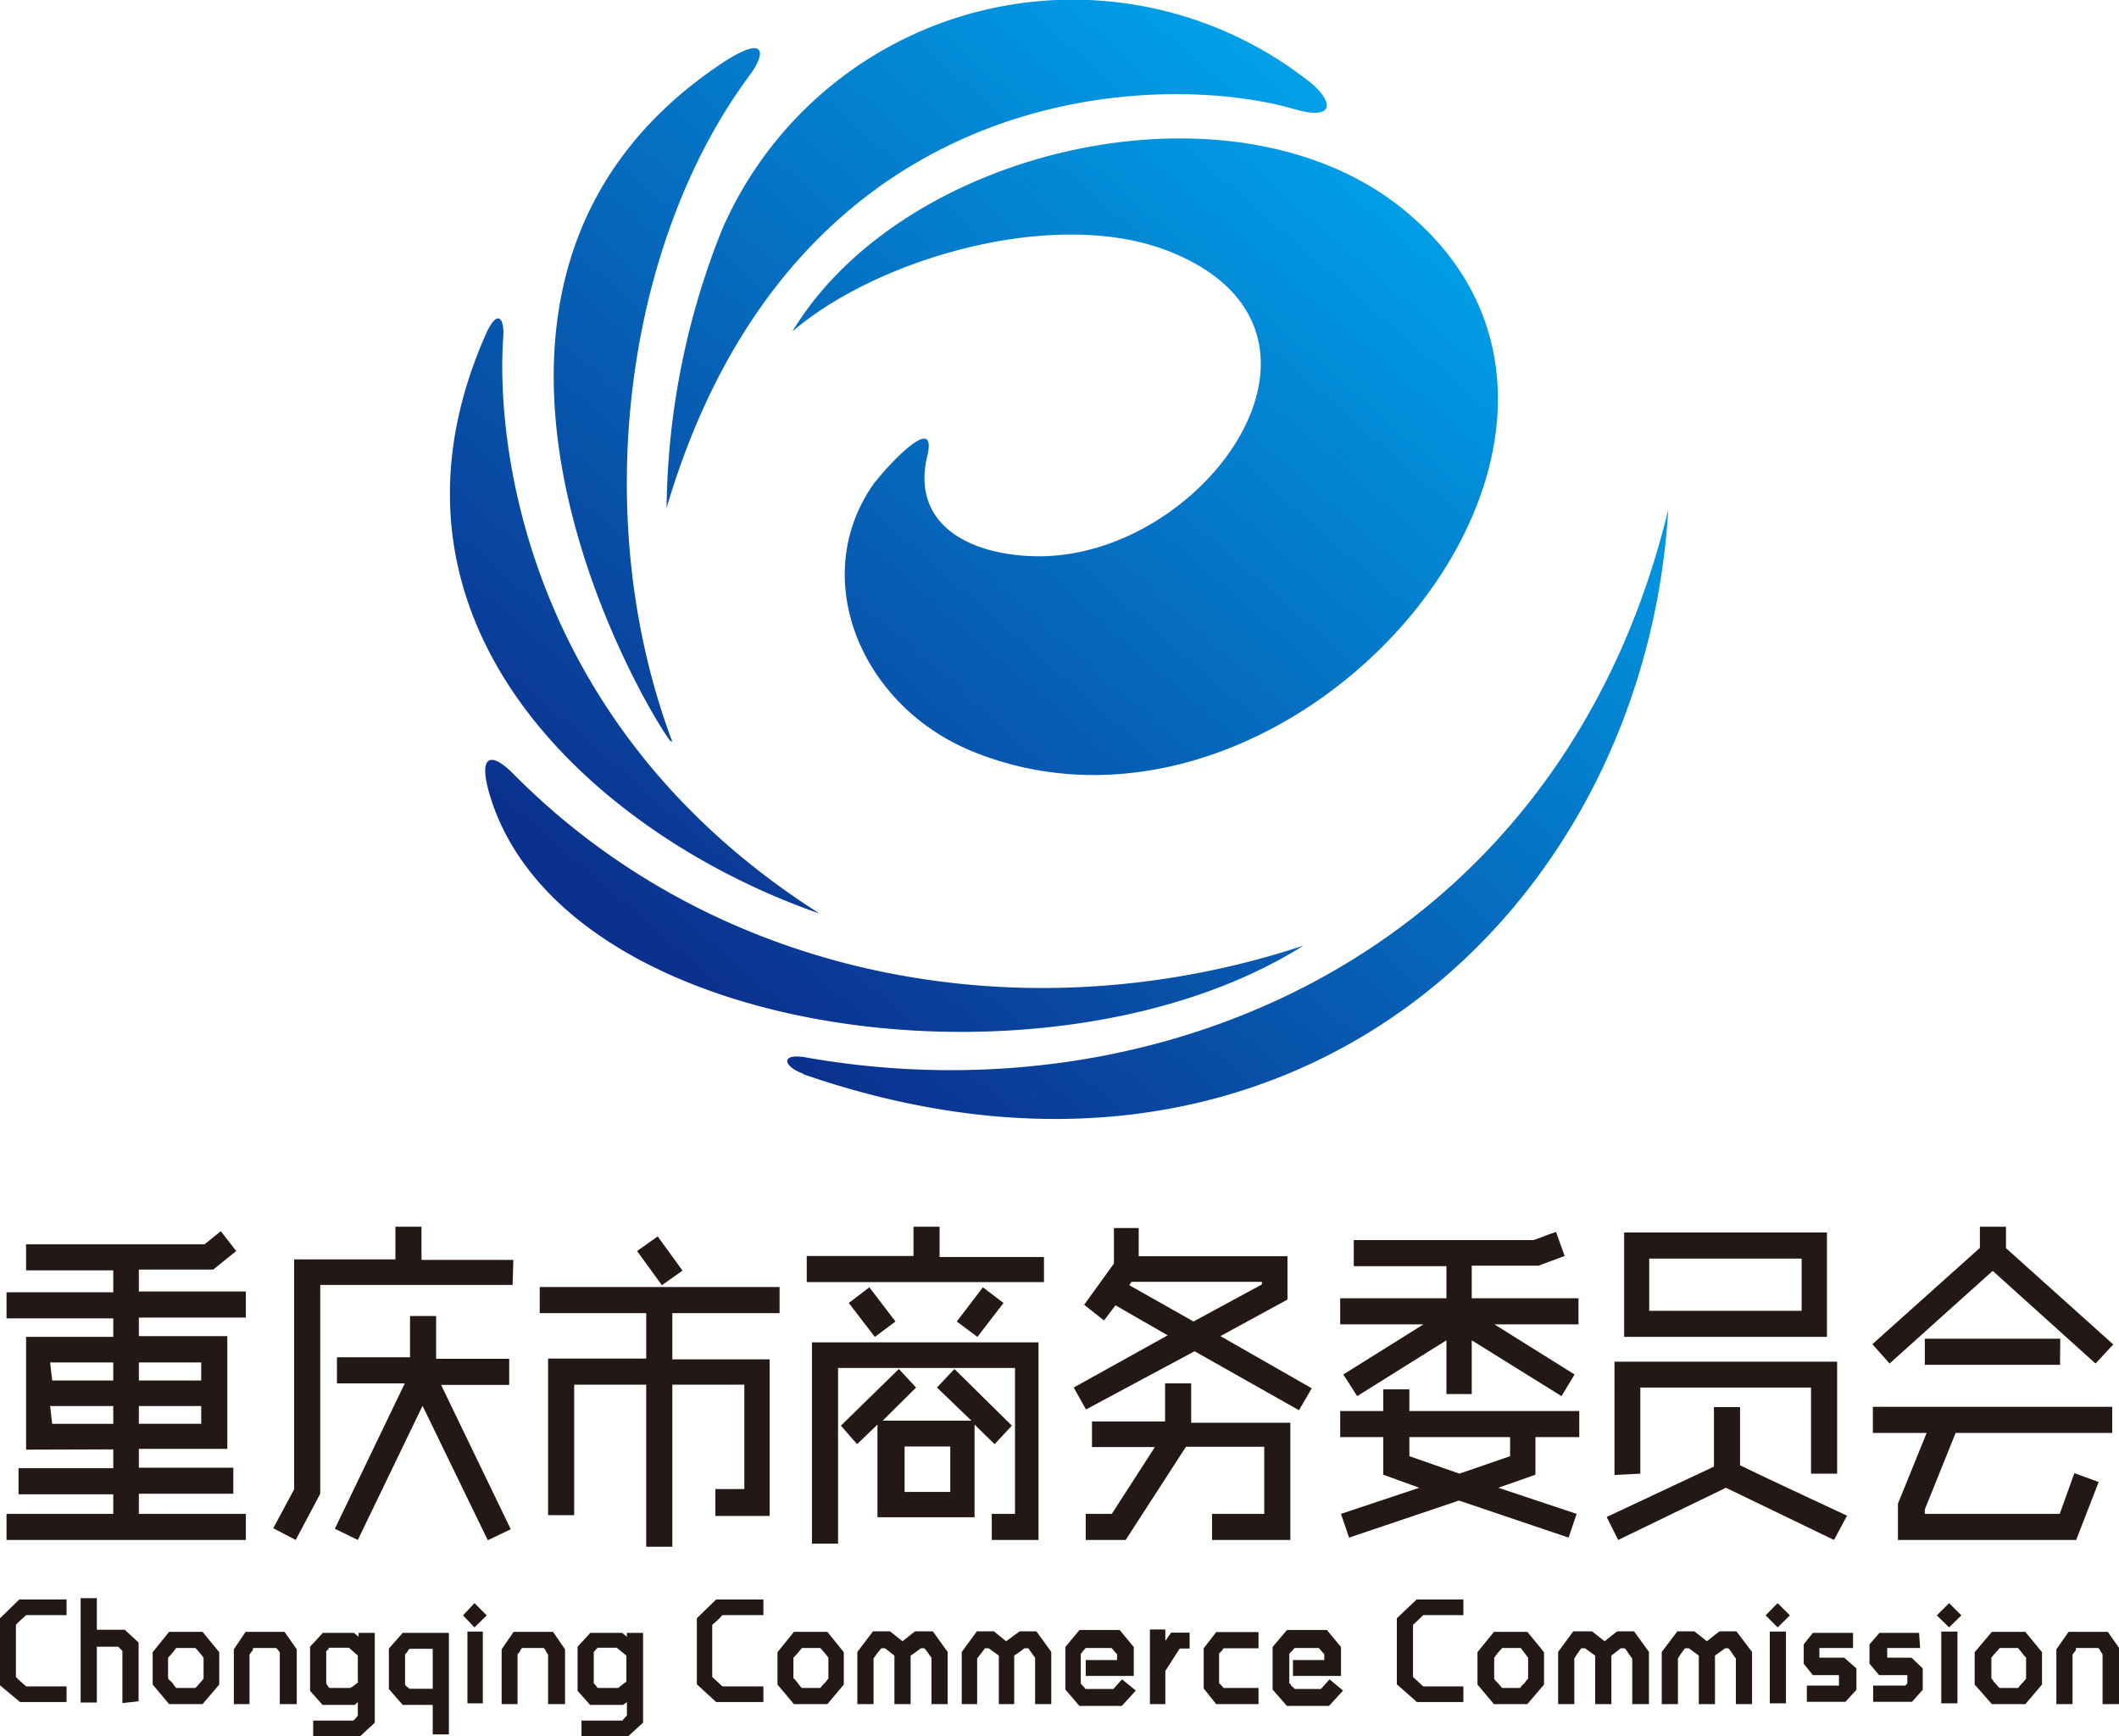<svg xmlns="http://www.w3.org/2000/svg" xmlns:xlink="http://www.w3.org/1999/xlink" viewBox="0 0 81.19 66.52"><defs><style>.cls-1{fill-rule:evenodd;fill:url(#GradientFill_1);}.cls-2{fill:#231815;}</style><linearGradient id="GradientFill_1" x1="26.16" y1="37.34" x2="52.9" y2="6.58" gradientUnits="userSpaceOnUse"><stop offset="0" stop-color="#0b308e"/><stop offset="1" stop-color="#009fe8"/></linearGradient></defs><title>unit-5</title><g id="图层_2" data-name="图层 2"><g id="图层_2-2" data-name="图层 2"><path class="cls-1" d="M19.28,12.94C19,17.05,20.14,27.84,31.4,35,23.05,32.11,13.64,24,18.63,12.77c.46-1,.71-.52.65.17Zm.39,16.71c-.86-.87-1.34-.72-.93.72,2.74,9.51,21.64,11.89,31.2,5.86-10.59,3.5-22.42,1.35-30.27-6.58Zm11.09,11.5C49.41,47.61,63,34.89,63.92,19.52c-4.07,16.82-19.27,23.41-33,21-1.06-.2-.92.35-.11.63Zm-5-12.73C22.5,19.74,24,9.25,28.71,2.9c.61-.8.72-1.63-1-.51-13.46,8.91-1.79,26.64-2,26Zm7.8-10C30.91,22,32.91,27,37.24,28.78,49.63,33.85,64.37,16.56,53.74,8c-6.49-5.25-19.11-2.38-23.38,4.7,3.24-2.79,10-4.77,14.36-3.1C52.59,12.64,46,21.7,39.38,21.3c-2.53-.14-4.44-1.39-3.85-3.83.41-1.73-1.54.4-2,1ZM49.66,4.2c1.54.43,1.4-.36.52-1.06A14.65,14.65,0,0,0,27.66,8.81a29.42,29.42,0,0,0-2.12,10.65C30.46,2.82,44.66,2.71,49.66,4.2Z"/><path class="cls-2" d="M1,55.54V51.22H4.34v-.71H.25v-1H4.34v-.84H1v-1H7.84l.62-.5.59.76-.88.71H5.32v.84h4.1v1H5.32v.71H8.71v4.32H5.32v.72H8.94v1H5.32V58h4.1v1H.25V58H4.34v-.75H.71v-1H4.34v-.72Zm1-2.65H4.34V52.2H1.92Zm0,1.66H4.34v-.68H1.92ZM7.71,52.2H5.32v.69H7.71Zm0,2.35v-.68H5.32v.68Z"/><path class="cls-2" d="M19.64,49.23H12.27v8L11.33,59l-.86-.45.8-1.49V48.25h3.88V47h1v1.27h3.52Zm-6.81,9.34L15.51,53h-2.6v-1h2.8V50.42h1v1.64h2.8v1H16.9l2.67,5.53-.88.42-2.5-5.15L13.71,59Z"/><path class="cls-2" d="M27.41,57.05h1.11v-4H25.76v6.21h-1V53.05H22v5H21v-6h3.76V50.31H20.68v-1h9.19v1H25.76v1.77h3.73v6H27.41Zm-2.05-7.81-.95-1.31.79-.56.95,1.31Z"/><path class="cls-2" d="M40,49.12H30.91v-1H35V47h1v1.16H40ZM38,58h.89V52.41H32.11v6.73h-1V51.43h8.68V59H38Zm-5.78-3.38,2.22-2.17.66.71-1.28,1.27h3.4L35.9,53.16l.67-.71,2.2,2.17-.66.71-.77-.75v3.55H33.62V54.58l-.78.75Zm1.3-3.4-1-1.3.79-.6,1,1.31Zm1.14,4.2v1.74h1.75V55.42Zm2-4.79,1-1.31.79.6-1,1.3Z"/><path class="cls-2" d="M43.63,47.05v1.08h5.7v1.66l-2.57,1.4,3.5,2-.49.84-4-2.26L41.61,54l-.47-.84,3.6-2-2-1.15-.44.58-.76-.6,1.14-1.58V47.05Zm-1.79,7.41h2.8V53h1v1.51h3.8V59h-3V58h2V55.43h-3L43.13,59H41.6V58h1l1.65-2.56H41.84Zm6.51-5.25v-.1h-5l-.08.13,2.46,1.39Z"/><path class="cls-2" d="M55.42,53.41V51.35L52,53.49l-.53-.83,3.07-1.92H51.35v-1h4.07V48.51H51.87v-1h6.89c.28-.09.56-.22.86-.31l.33.92-1,.37H56.39v1.25h4.09v1H57.26l3.07,1.92-.5.83-3.44-2.14v2.06Zm4.68,5.5-4.2-1.42-4.21,1.42L51.38,58l3-1L53,56.5V55.06H51.35v-1H53v-.83h1v.83h6.51v1H58.83V56.5L57.41,57l3,1Zm-2.24-3.12v-.73H54v.73l1.92.67Z"/><path class="cls-2" d="M70.27,59l-4.14-2L62,59l-.44-.88,4.11-1.93V53.91h1v2.23c1.36.66,2.74,1.29,4.1,1.93Zm-8.41-2.49V52.17h8.53v4.29h-1v-3.3H62.85v3.3ZM70,47.22v4H62.23v-4Zm-6.81,1v2h5.84v-2Z"/><path class="cls-2" d="M80.29,52.24l-3.94-3.55L72.4,52.24l-.66-.74,4.12-3.69V47h1v.82l4.11,3.69Zm.64,2.66h-6l-1.18,2.93V58h5.17l.56-1.56.93.34L79.55,59H72.72V57.61l1.1-2.71H71.76v-1h9.17Zm-2-2.61H73.75v-1h5.19Z"/><path class="cls-2" d="M2.55,61.88H1c-.14.13-.28.25-.39.37v2c.12.13.24.22.39.36H2.55v.6H.77L0,64.57V62l.74-.72H2.55Z"/><path class="cls-2" d="M4.69,65.25v-2l-.16-.16H3.71v2.14H3.09v-4h.62v1.21H4.78l.53.49v2.25Z"/><path class="cls-2" d="M6.48,65.29l-.63-.75V63.3l.63-.78H7.76l.64.78v1.24l-.64.75Zm1-.62a.81.81,0,0,0,.16-.17,1.6,1.6,0,0,0,.16-.19v-.8h0a4.68,4.68,0,0,0-.31-.37H6.75a3.38,3.38,0,0,1-.31.37v.8s.07.08.12.12.11.15.19.24Z"/><path class="cls-2" d="M10.72,65.29V63.4a.51.51,0,0,0,0-.1l-.13-.16H9.69l0,.08a1.26,1.26,0,0,0-.13.17v1.9h-.6v-2.1l.45-.67h1.49l.47.67v2.1Z"/><path class="cls-2" d="M12,65.92h1.54a1.54,1.54,0,0,0,.17-.19v-.52l-.12.11H12.36l-.48-.54V63.09l.49-.53h1.19l.18.15v-.15h.62V66l-.55.51H12Zm1.71-1.49v-1l-.34-.3h-.78l0,.06c-.05,0-.14.16-.09.12v1.18l.05.09.07.09h.79C13.5,64.63,13.64,64.53,13.74,64.43Z"/><path class="cls-2" d="M16.58,66.45V65.32H15.43l-.53-.61V63.16l.53-.6H17.2v3.89Zm-.89-1.75h.89V63.17h-.89c-.06.07-.21.26-.07.07,0,.07-.06.08-.1.15v1.1s0,.05,0,.06S15.63,64.66,15.69,64.7Z"/><path class="cls-2" d="M18.18,61.42l.47.47-.47.46-.44-.46Zm.32,1.09v2.75h-.59V62.51Z"/><path class="cls-2" d="M21,65.29V63.4a.26.26,0,0,0-.07-.1.29.29,0,0,0-.1-.16H20l-.06.08c0,.06-.07.09-.11.17v1.9h-.61v-2.1l.46-.67h1.51l.46.67v2.1Z"/><path class="cls-2" d="M22.28,65.92h1.57a1.37,1.37,0,0,1,.17-.19v-.52l-.15.11H22.61l-.48-.54V63.09l.49-.53h1.22l.18.15v-.15h.62V66l-.56.51h-1.8ZM24,64.43v-1l-.37-.3H22.9l-.06.06s-.14.16-.09.12v1.18s.06.06.08.09l.07.09h.79A3.63,3.63,0,0,1,24,64.43Z"/><path class="cls-2" d="M29.25,61.88H27.68a3.46,3.46,0,0,1-.39.37v2l.39.36h1.57v.6H27.44l-.74-.68V62l.74-.72h1.81Z"/><path class="cls-2" d="M30.42,65.29l-.63-.75V63.3l.63-.78H31.7l.63.78v1.24l-.63.75Zm1-.62c.07-.06.1-.12.16-.17s.09-.11.16-.19v-.8h0a4.68,4.68,0,0,0-.31-.37h-.71a3.52,3.52,0,0,1-.32.37v.8c.06,0,.07.08.13.12a1.8,1.8,0,0,0,.19.24Z"/><path class="cls-2" d="M35.69,65.29V63.54c0-.06-.08-.12-.11-.18a2.35,2.35,0,0,0-.16-.21h-.14c-.1.08-.25.19-.39.28v1.86h-.62V63.43l-.36-.28h-.14a4,4,0,0,0-.3.39v1.75h-.62v-2l.6-.79h.65l.48.38.48-.38h.68l.57.79v2Z"/><path class="cls-2" d="M39.66,65.29V63.54c0-.06-.08-.12-.11-.18l-.15-.21h-.15c-.1.08-.25.19-.39.28v1.86h-.59V63.43l-.39-.28h-.14l-.3.39v1.75h-.59v-2l.58-.79h.65l.47.38.52-.38h.64l.57.79v2Z"/><path class="cls-2" d="M43.52,64.77l-.54.59H41.36l-.54-.63V63.1l.54-.65H42.9l.54.65v1.11l-1.84,0v-.61l1.2,0v-.22l-.21-.24h-1a.2.2,0,0,1-.08.09h0a.45.45,0,0,1-.1.13V64.5s0,0,.06.07.08.08.12.14h1.07l.33-.37Z"/><path class="cls-2" d="M45.58,63.16H45.2l-.55.86v1.27h-.59V62.43h.59v.44l.22-.32h.71Z"/><path class="cls-2" d="M48.22,63.15H46.88a.56.56,0,0,0-.05.08l-.12.12v1.14a1,1,0,0,1,.17.18h1.34v.62H46.6l-.48-.6V63.15l.48-.62h1.62Z"/><path class="cls-2" d="M51.46,64.77l-.54.59H49.31l-.55-.63V63.1l.55-.65h1.53l.54.65v1.11l-1.84,0v-.61l1.2,0v-.22l-.21-.24h-.92a.23.23,0,0,0-.08.09h0a1.58,1.58,0,0,0-.13.13V64.5s.06,0,.06.07l.15.14h1l.33-.37Z"/><path class="cls-2" d="M56.07,61.88H54.53c-.14.13-.25.25-.39.37v2l.39.36h1.54v.6H54.29l-.77-.68V62l.76-.72h1.79Z"/><path class="cls-2" d="M57.24,65.29l-.63-.75V63.3l.63-.78h1.28l.64.78v1.24l-.64.75Zm1-.62a.85.85,0,0,1,.16-.17,1.73,1.73,0,0,1,.15-.19v-.8h0l-.28-.37h-.71a3.38,3.38,0,0,0-.31.37v.8a.31.31,0,0,0,.09.12,2.41,2.41,0,0,1,.21.24Z"/><path class="cls-2" d="M62.54,65.29V63.54c-.06-.06-.08-.12-.14-.18a.83.83,0,0,0-.15-.21H62.1l-.36.28v1.86h-.62V63.43l-.39-.28h-.14q-.14.18-.27.39v1.75H59.7v-2l.58-.79H61l.48.38c.16-.12.33-.27.49-.38h.64l.57.79v2Z"/><path class="cls-2" d="M66.51,65.29V63.54a2,2,0,0,1-.13-.18,1.3,1.3,0,0,0-.16-.21H66.1l-.39.28v1.86h-.62V63.43l-.38-.28h-.15q-.14.18-.27.39v1.75h-.62v-2l.6-.79h.65l.48.38c.16-.12.33-.27.49-.38h.64l.6.79v2Z"/><path class="cls-2" d="M68.11,61.42l.47.47-.47.46-.46-.46Zm.32,1.09v2.75h-.62V62.51Z"/><path class="cls-2" d="M71,63.14H69.76l-.05,0v.37s0,0,.05,0h.9l.47.41v.82l-.42.46H69.23v-.62h1.23l0-.08v-.32s0,0,0,0h-1l-.35-.44V63l.35-.44H71Z"/><path class="cls-2" d="M73.57,63.14H72.31a.08.08,0,0,0,0,0v.37a.14.14,0,0,0,0,0h.93l.43.41v.82l-.41.46H71.77v-.62H73l.08-.08v-.32s0,0-.07,0H72l-.37-.44V63l.38-.44h1.52Z"/><path class="cls-2" d="M74.68,61.42l.47.47-.47.46-.47-.46ZM75,62.51v2.75h-.62V62.51Z"/><path class="cls-2" d="M76.32,65.29l-.66-.75V63.3l.66-.78H77.6l.64.78v1.24l-.64.75Zm1-.62c.06-.06.09-.12.15-.17a1.6,1.6,0,0,0,.16-.19v-.8h0c-.13-.13-.18-.23-.31-.37h-.7c-.1.12-.23.25-.32.37v.8a.31.31,0,0,1,.09.12l.22.24Z"/><path class="cls-2" d="M80.56,65.29V63.4a.17.17,0,0,0-.06-.1.5.5,0,0,0-.1-.16h-.86l0,.08-.13.17v1.9h-.62v-2.1l.47-.67h1.5l.47.67v2.1Z"/></g></g></svg>